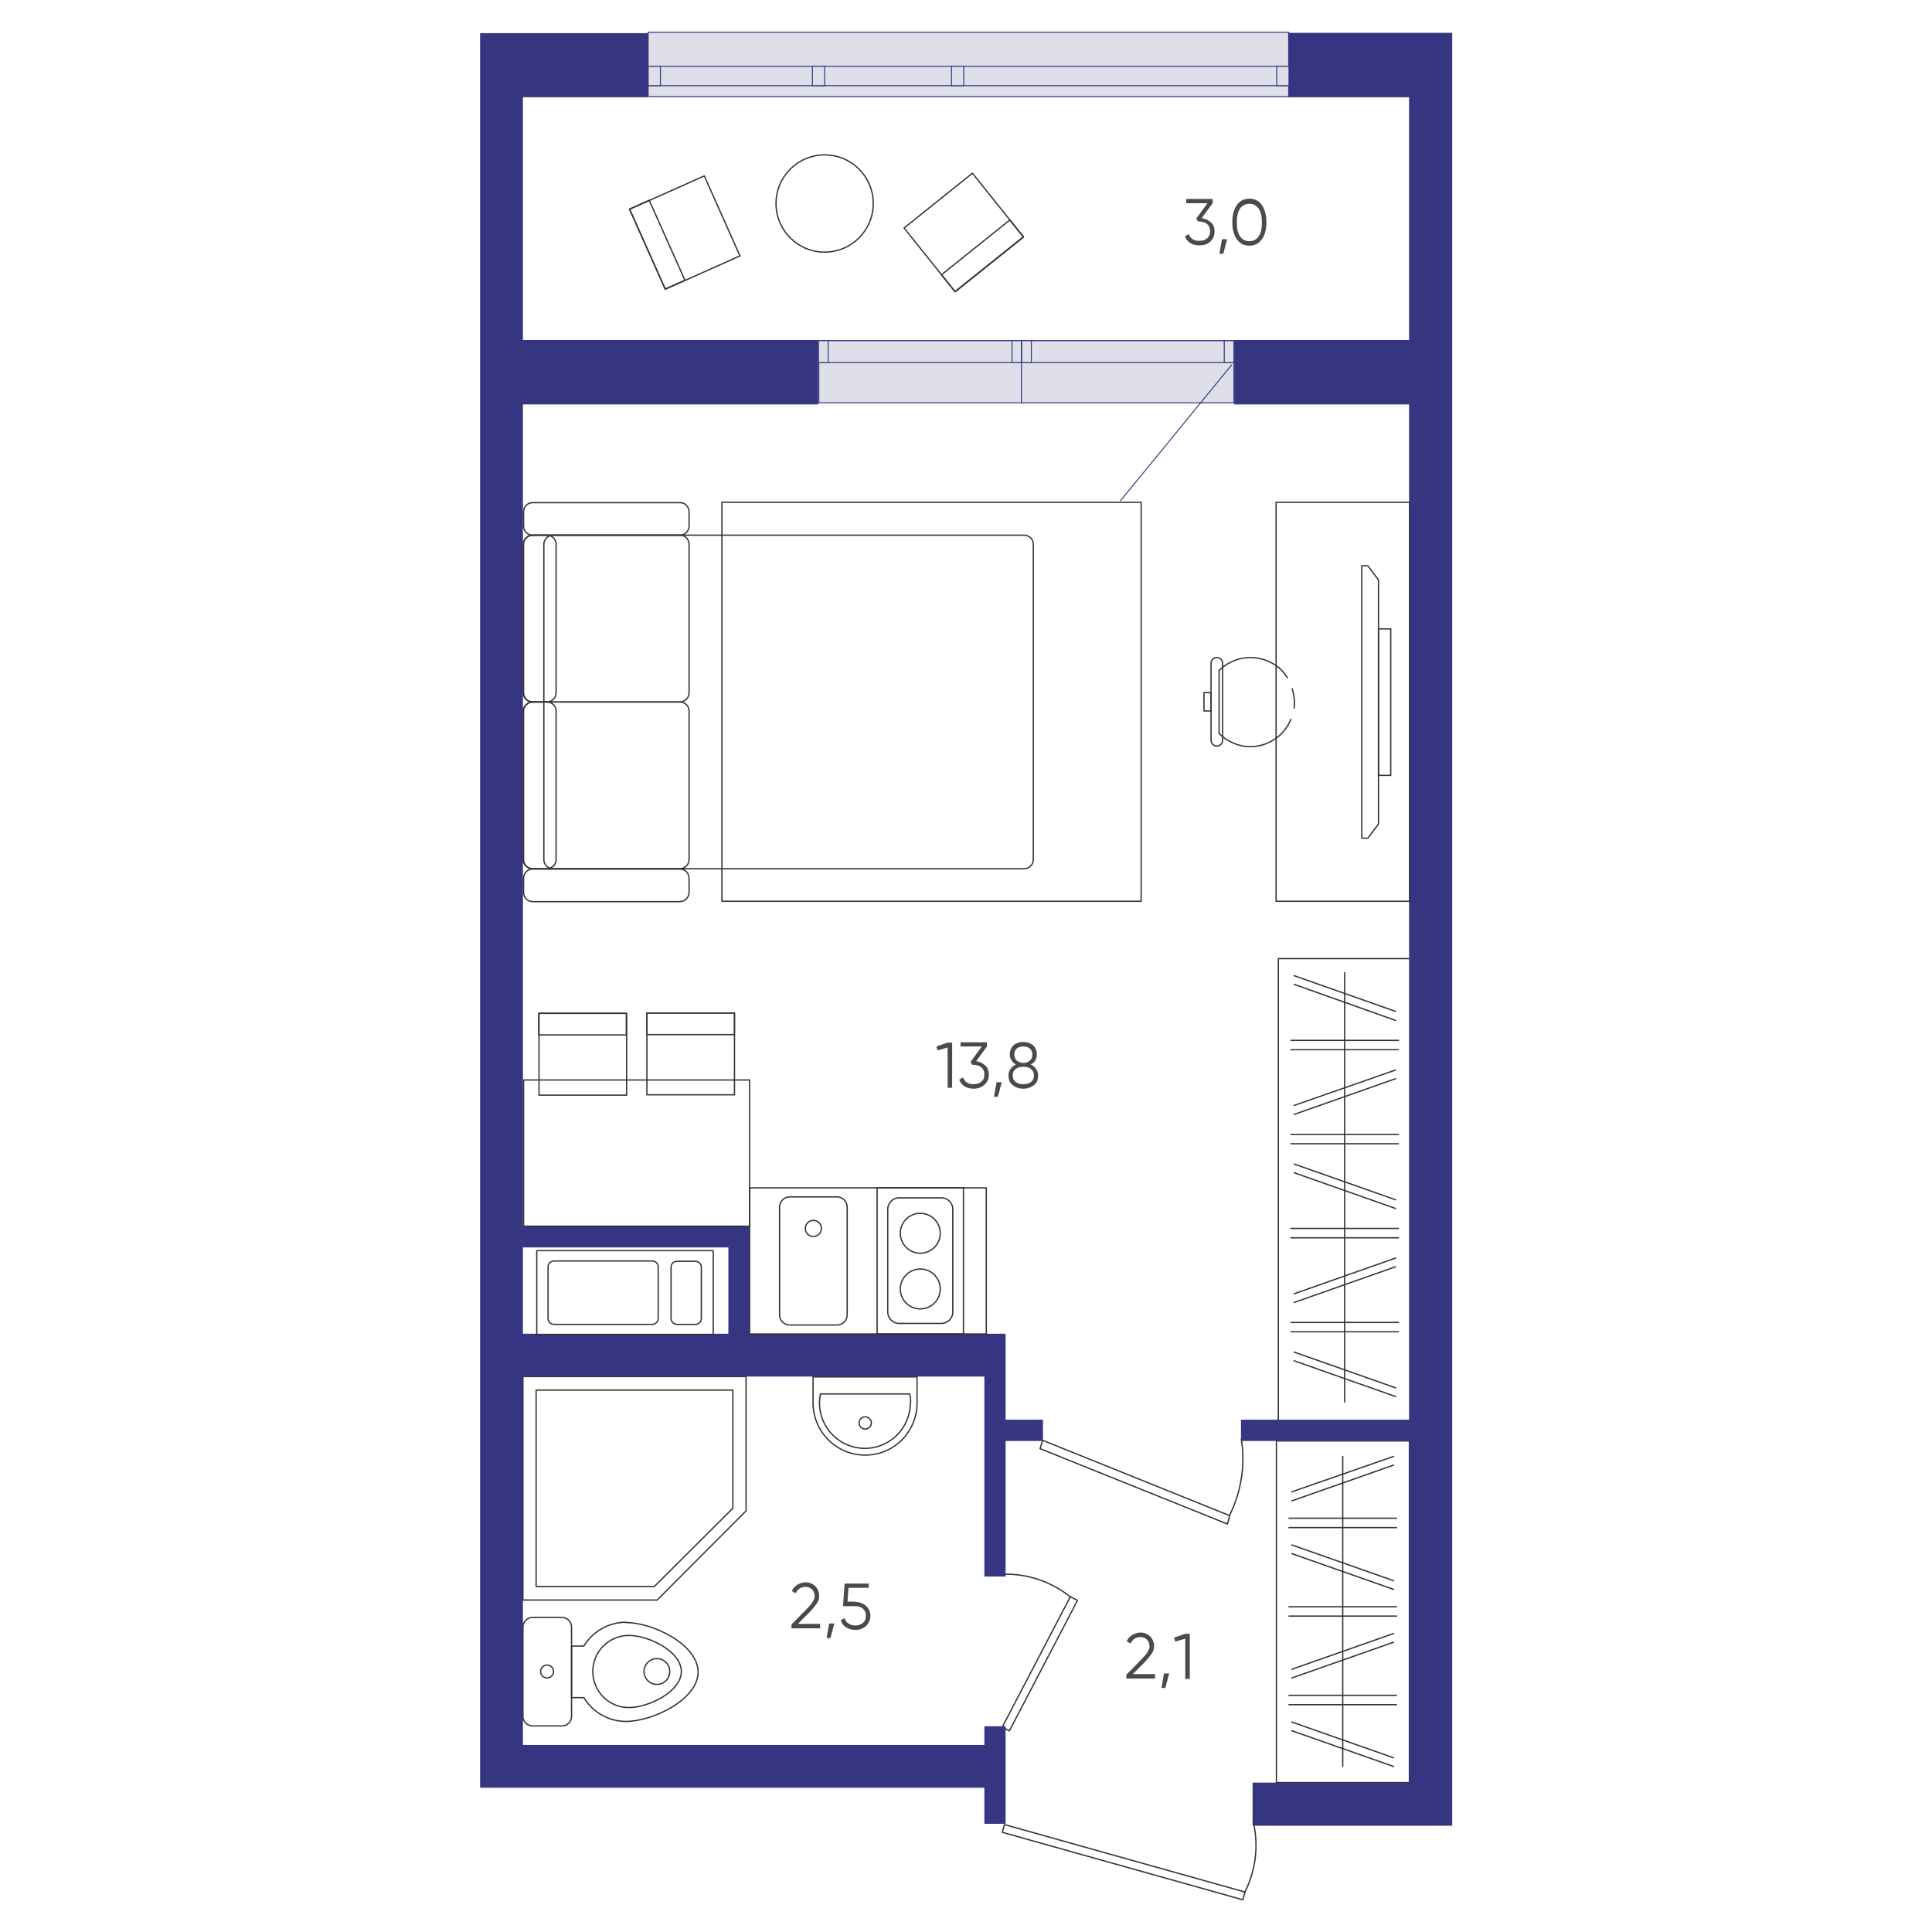 <?xml version="1.0" encoding="UTF-8"?>
<svg id="uuid-e5d33849-5aab-4315-a35a-aa64f082897c" data-name="Слой 1" xmlns="http://www.w3.org/2000/svg" viewBox="0 0 60 60">
  <defs>
    <style>
      .uuid-878cd3ef-524f-4362-a855-57e84efd8445 {
        fill: #4a4a4a;
      }

      .uuid-90e68e60-b4cb-4aa8-872d-59d3eee35dba {
        fill: #dfdfe9;
        stroke: #363581;
        stroke-miterlimit: 10;
        stroke-width: .03px;
      }

      .uuid-adf4d296-1383-4ef8-95b5-77d50ee6b6b1 {
        fill: #363581;
      }

      .uuid-29bea9da-346a-428c-99c5-1a1d4fa008ba {
        fill: none;
        stroke: #333;
        stroke-linecap: round;
        stroke-linejoin: round;
        stroke-width: .04px;
      }
    </style>
  </defs>
  <g>
    <g>
      <rect class="uuid-29bea9da-346a-428c-99c5-1a1d4fa008ba" x="34.77" y="53.95" width=".25" height="7.76" transform="translate(-30.21 75.81) rotate(-74.33)"/>
      <path class="uuid-29bea9da-346a-428c-99c5-1a1d4fa008ba" d="M38.92,56.58c.17,.71,.09,1.49-.26,2.18"/>
    </g>
    <g>
      <polygon class="uuid-29bea9da-346a-428c-99c5-1a1d4fa008ba" points="38.19 47.07 32.38 44.73 32.3 44.99 38.12 47.33 38.19 47.07"/>
      <path class="uuid-29bea9da-346a-428c-99c5-1a1d4fa008ba" d="M38.55,44.69c.13,.8,0,1.65-.37,2.38"/>
    </g>
    <g>
      <rect class="uuid-29bea9da-346a-428c-99c5-1a1d4fa008ba" x="30.01" y="51.55" width="4.57" height=".25" transform="translate(-28.46 56.38) rotate(-62.43)"/>
      <path class="uuid-29bea9da-346a-428c-99c5-1a1d4fa008ba" d="M31.17,48.89c.73-.02,1.47,.22,2.08,.71"/>
    </g>
    <rect class="uuid-29bea9da-346a-428c-99c5-1a1d4fa008ba" x="39.64" y="44.75" width="4.13" height="10.61"/>
    <g>
      <line class="uuid-29bea9da-346a-428c-99c5-1a1d4fa008ba" x1="41.7" y1="45.23" x2="41.7" y2="54.86"/>
      <g>
        <line class="uuid-29bea9da-346a-428c-99c5-1a1d4fa008ba" x1="40.03" y1="50.19" x2="43.37" y2="50.19"/>
        <line class="uuid-29bea9da-346a-428c-99c5-1a1d4fa008ba" x1="40.03" y1="49.9" x2="43.37" y2="49.9"/>
      </g>
      <g>
        <line class="uuid-29bea9da-346a-428c-99c5-1a1d4fa008ba" x1="40.03" y1="52.94" x2="43.37" y2="52.94"/>
        <line class="uuid-29bea9da-346a-428c-99c5-1a1d4fa008ba" x1="40.03" y1="52.65" x2="43.37" y2="52.65"/>
      </g>
      <g>
        <line class="uuid-29bea9da-346a-428c-99c5-1a1d4fa008ba" x1="40.12" y1="53.75" x2="43.28" y2="54.86"/>
        <line class="uuid-29bea9da-346a-428c-99c5-1a1d4fa008ba" x1="40.12" y1="53.48" x2="43.28" y2="54.59"/>
      </g>
      <g>
        <line class="uuid-29bea9da-346a-428c-99c5-1a1d4fa008ba" x1="40.12" y1="51.84" x2="43.28" y2="50.73"/>
        <line class="uuid-29bea9da-346a-428c-99c5-1a1d4fa008ba" x1="40.12" y1="52.11" x2="43.28" y2="51"/>
      </g>
      <g>
        <line class="uuid-29bea9da-346a-428c-99c5-1a1d4fa008ba" x1="40.12" y1="46.33" x2="43.28" y2="45.23"/>
        <line class="uuid-29bea9da-346a-428c-99c5-1a1d4fa008ba" x1="40.12" y1="46.61" x2="43.28" y2="45.5"/>
      </g>
      <g>
        <line class="uuid-29bea9da-346a-428c-99c5-1a1d4fa008ba" x1="40.03" y1="47.44" x2="43.37" y2="47.44"/>
        <line class="uuid-29bea9da-346a-428c-99c5-1a1d4fa008ba" x1="40.03" y1="47.15" x2="43.37" y2="47.15"/>
      </g>
      <g>
        <line class="uuid-29bea9da-346a-428c-99c5-1a1d4fa008ba" x1="40.12" y1="48.25" x2="43.28" y2="49.36"/>
        <line class="uuid-29bea9da-346a-428c-99c5-1a1d4fa008ba" x1="40.12" y1="47.98" x2="43.28" y2="49.09"/>
      </g>
    </g>
    <g>
      <path class="uuid-29bea9da-346a-428c-99c5-1a1d4fa008ba" d="M28.48,43.57s0-.04,0-.06h0v-.75h-3.23v.75h0s0,.04,0,.06c0,.89,.72,1.62,1.62,1.62s1.61-.73,1.61-1.62Z"/>
      <path class="uuid-29bea9da-346a-428c-99c5-1a1d4fa008ba" d="M28.28,43.57c0-.1,0-.19-.03-.28h-2.77c-.02,.09-.03,.19-.03,.28,0,.78,.63,1.41,1.41,1.41,.78,0,1.41-.63,1.41-1.41Z"/>
      <circle class="uuid-29bea9da-346a-428c-99c5-1a1d4fa008ba" cx="26.87" cy="44.19" r=".19"/>
    </g>
    <g>
      <polygon class="uuid-29bea9da-346a-428c-99c5-1a1d4fa008ba" points="23.17 42.75 20.41 42.75 16.24 42.75 16.24 46.92 16.24 49.69 20.41 49.69 23.17 46.92 23.17 42.75"/>
      <polyline class="uuid-29bea9da-346a-428c-99c5-1a1d4fa008ba" points="20.32 49.27 22.76 46.84 22.76 43.17 20.32 43.17 16.65 43.17 16.65 46.84 16.65 49.27 20.32 49.27"/>
    </g>
    <g>
      <path class="uuid-29bea9da-346a-428c-99c5-1a1d4fa008ba" d="M17.45,53.6h-.91c-.17,0-.3-.14-.3-.3v-2.77c0-.17,.14-.3,.3-.3h.91c.17,0,.3,.14,.3,.3v2.77c0,.17-.13,.3-.3,.3Z"/>
      <path class="uuid-29bea9da-346a-428c-99c5-1a1d4fa008ba" d="M21.16,51.91c0,.62-1.01,1.12-1.63,1.12s-1.12-.5-1.12-1.12,.5-1.12,1.12-1.12,1.63,.5,1.63,1.12Z"/>
      <path class="uuid-29bea9da-346a-428c-99c5-1a1d4fa008ba" d="M19.44,50.38c-.55,0-1.04,.3-1.31,.74h-.38v1.6h.38c.27,.44,.75,.74,1.31,.74,.85,0,2.24-.69,2.24-1.53,0-.85-1.39-1.54-2.24-1.54Z"/>
      <circle class="uuid-29bea9da-346a-428c-99c5-1a1d4fa008ba" cx="20.4" cy="51.91" r=".4"/>
      <circle class="uuid-29bea9da-346a-428c-99c5-1a1d4fa008ba" cx="16.99" cy="51.91" r=".2"/>
    </g>
    <g>
      <rect class="uuid-29bea9da-346a-428c-99c5-1a1d4fa008ba" x="39.7" y="29.77" width="4.13" height="14.37"/>
      <line class="uuid-29bea9da-346a-428c-99c5-1a1d4fa008ba" x1="41.76" y1="30.21" x2="41.76" y2="43.54"/>
      <g>
        <g>
          <line class="uuid-29bea9da-346a-428c-99c5-1a1d4fa008ba" x1="40.09" y1="38.44" x2="43.43" y2="38.44"/>
          <line class="uuid-29bea9da-346a-428c-99c5-1a1d4fa008ba" x1="40.09" y1="38.15" x2="43.43" y2="38.15"/>
        </g>
        <g>
          <line class="uuid-29bea9da-346a-428c-99c5-1a1d4fa008ba" x1="40.09" y1="41.36" x2="43.43" y2="41.36"/>
          <line class="uuid-29bea9da-346a-428c-99c5-1a1d4fa008ba" x1="40.09" y1="41.07" x2="43.43" y2="41.07"/>
        </g>
        <g>
          <line class="uuid-29bea9da-346a-428c-99c5-1a1d4fa008ba" x1="40.19" y1="42.26" x2="43.34" y2="43.37"/>
          <line class="uuid-29bea9da-346a-428c-99c5-1a1d4fa008ba" x1="40.19" y1="41.99" x2="43.34" y2="43.1"/>
        </g>
        <g>
          <line class="uuid-29bea9da-346a-428c-99c5-1a1d4fa008ba" x1="40.19" y1="40.18" x2="43.34" y2="39.07"/>
          <line class="uuid-29bea9da-346a-428c-99c5-1a1d4fa008ba" x1="40.19" y1="40.45" x2="43.34" y2="39.34"/>
        </g>
        <g>
          <line class="uuid-29bea9da-346a-428c-99c5-1a1d4fa008ba" x1="40.09" y1="32.31" x2="43.43" y2="32.31"/>
          <line class="uuid-29bea9da-346a-428c-99c5-1a1d4fa008ba" x1="40.09" y1="32.6" x2="43.43" y2="32.6"/>
        </g>
        <g>
          <line class="uuid-29bea9da-346a-428c-99c5-1a1d4fa008ba" x1="40.09" y1="35.23" x2="43.43" y2="35.23"/>
          <line class="uuid-29bea9da-346a-428c-99c5-1a1d4fa008ba" x1="40.09" y1="35.52" x2="43.43" y2="35.52"/>
        </g>
        <g>
          <line class="uuid-29bea9da-346a-428c-99c5-1a1d4fa008ba" x1="40.19" y1="30.57" x2="43.34" y2="31.69"/>
          <line class="uuid-29bea9da-346a-428c-99c5-1a1d4fa008ba" x1="40.19" y1="30.3" x2="43.34" y2="31.41"/>
        </g>
        <g>
          <line class="uuid-29bea9da-346a-428c-99c5-1a1d4fa008ba" x1="40.19" y1="34.33" x2="43.34" y2="33.23"/>
          <line class="uuid-29bea9da-346a-428c-99c5-1a1d4fa008ba" x1="40.19" y1="34.61" x2="43.34" y2="33.5"/>
        </g>
        <g>
          <line class="uuid-29bea9da-346a-428c-99c5-1a1d4fa008ba" x1="40.19" y1="36.42" x2="43.34" y2="37.53"/>
          <line class="uuid-29bea9da-346a-428c-99c5-1a1d4fa008ba" x1="40.19" y1="36.15" x2="43.34" y2="37.26"/>
        </g>
      </g>
    </g>
    <g>
      <rect class="uuid-29bea9da-346a-428c-99c5-1a1d4fa008ba" x="28.57" y="5.95" width="2.72" height="2.54" transform="translate(2.06 20.3) rotate(-38.7)"/>
      <rect class="uuid-29bea9da-346a-428c-99c5-1a1d4fa008ba" x="29.15" y="7.61" width="2.72" height=".67" transform="translate(1.73 20.82) rotate(-38.7)"/>
    </g>
    <g>
      <rect class="uuid-29bea9da-346a-428c-99c5-1a1d4fa008ba" x="20" y="5.86" width="2.54" height="2.72" transform="translate(-1.1 9.29) rotate(-24.03)"/>
      <rect class="uuid-29bea9da-346a-428c-99c5-1a1d4fa008ba" x="20.08" y="6.24" width=".67" height="2.72" transform="translate(-1.33 8.97) rotate(-24.03)"/>
    </g>
    <circle class="uuid-29bea9da-346a-428c-99c5-1a1d4fa008ba" cx="25.61" cy="6.32" r="1.51"/>
    <g>
      <polygon class="uuid-adf4d296-1383-4ef8-95b5-77d50ee6b6b1" points="43.76 1.02 43.76 1.02 40.02 1.02 40.02 3.02 43.76 3.02 43.76 10.56 38.33 10.56 38.33 12.56 43.76 12.56 43.76 44.09 38.54 44.09 38.54 44.75 43.76 44.75 43.76 55.36 38.9 55.36 38.9 56.7 43.76 56.7 43.76 56.7 45.1 56.7 45.1 1.02 43.76 1.02"/>
      <path class="uuid-adf4d296-1383-4ef8-95b5-77d50ee6b6b1" d="M31.23,41.42h-7.95v-3.34h-7.04V12.56h9.17v-2h-9.17V3.02h3.89V1.03h-5.22v2h0V41.42h0v1.33h0v11.44h0v1.33h15.66v1.12h.66v-3.03h-.66v.58h-14.33v-11.44h14.33v6.21h.66v-4.21h1.16v-.66h-1.16v-2.67Zm-14.99-2.68h6.38v2.68h-6.38v-2.68Z"/>
    </g>
    <g>
      <g>
        <rect class="uuid-29bea9da-346a-428c-99c5-1a1d4fa008ba" x="16.74" y="31.47" width="2.72" height="2.54"/>
        <rect class="uuid-29bea9da-346a-428c-99c5-1a1d4fa008ba" x="16.73" y="31.47" width="2.72" height=".67"/>
      </g>
      <g>
        <rect class="uuid-29bea9da-346a-428c-99c5-1a1d4fa008ba" x="20.09" y="31.46" width="2.72" height="2.54"/>
        <rect class="uuid-29bea9da-346a-428c-99c5-1a1d4fa008ba" x="20.09" y="31.46" width="2.72" height=".67"/>
      </g>
    </g>
    <rect class="uuid-29bea9da-346a-428c-99c5-1a1d4fa008ba" x="23.28" y="36.89" width="7.35" height="4.54"/>
    <g>
      <path class="uuid-29bea9da-346a-428c-99c5-1a1d4fa008ba" d="M25.99,41.15h-1.46c-.18,0-.32-.14-.32-.32v-3.34c0-.18,.14-.32,.32-.32h1.46c.18,0,.32,.14,.32,.32v3.34c0,.18-.14,.32-.32,.32Z"/>
      <circle class="uuid-29bea9da-346a-428c-99c5-1a1d4fa008ba" cx="25.26" cy="38.15" r=".25"/>
    </g>
    <g>
      <rect class="uuid-29bea9da-346a-428c-99c5-1a1d4fa008ba" x="27.24" y="36.89" width="2.68" height="4.54"/>
      <path class="uuid-29bea9da-346a-428c-99c5-1a1d4fa008ba" d="M29.24,41.1h-1.32c-.19,0-.35-.16-.35-.35v-3.2c0-.19,.16-.35,.35-.35h1.32c.19,0,.35,.16,.35,.35v3.2c0,.19-.16,.35-.35,.35Z"/>
      <g>
        <circle class="uuid-29bea9da-346a-428c-99c5-1a1d4fa008ba" cx="28.58" cy="40.03" r=".62"/>
        <circle class="uuid-29bea9da-346a-428c-99c5-1a1d4fa008ba" cx="28.58" cy="38.3" r=".62"/>
      </g>
    </g>
    <rect class="uuid-29bea9da-346a-428c-99c5-1a1d4fa008ba" x="16.26" y="33.54" width="7.02" height="4.54"/>
    <g>
      <rect class="uuid-29bea9da-346a-428c-99c5-1a1d4fa008ba" x="22.42" y="15.6" width="13.02" height="12.39"/>
      <g>
        <path class="uuid-29bea9da-346a-428c-99c5-1a1d4fa008ba" d="M17.18,26.98h14.62c.16,0,.29-.13,.29-.28v-9.8c0-.16-.13-.28-.29-.28h-14.62c-.16,0-.29,.13-.29,.28v9.8c0,.16,.13,.28,.29,.28Z"/>
        <g>
          <path class="uuid-29bea9da-346a-428c-99c5-1a1d4fa008ba" d="M16.55,26.98h4.56c.16,0,.29-.13,.29-.28v-4.62c0-.16-.13-.28-.29-.28h-4.56c-.16,0-.29,.13-.29,.28v4.62c0,.16,.13,.28,.29,.28Z"/>
          <path class="uuid-29bea9da-346a-428c-99c5-1a1d4fa008ba" d="M16.55,21.8h4.56c.16,0,.29-.13,.29-.28v-4.62c0-.16-.13-.28-.29-.28h-4.56c-.16,0-.29,.13-.29,.28v4.62c0,.16,.13,.28,.29,.28Z"/>
          <path class="uuid-29bea9da-346a-428c-99c5-1a1d4fa008ba" d="M16.54,28h4.58c.15,0,.28-.13,.28-.29v-.43c0-.16-.12-.29-.28-.29h-4.58c-.16,0-.28,.13-.28,.29v.43c0,.16,.12,.29,.28,.29Z"/>
          <path class="uuid-29bea9da-346a-428c-99c5-1a1d4fa008ba" d="M16.55,26.98h.43c.16,0,.29-.13,.29-.28v-4.62c0-.16-.13-.28-.29-.28h-.43c-.16,0-.3,.13-.3,.28v4.62c0,.16,.13,.28,.3,.28Z"/>
          <path class="uuid-29bea9da-346a-428c-99c5-1a1d4fa008ba" d="M16.54,16.62h4.58c.16,0,.28-.13,.28-.29v-.43c0-.16-.12-.29-.28-.29h-4.58c-.16,0-.28,.13-.28,.29v.43c0,.16,.12,.29,.28,.29Z"/>
          <path class="uuid-29bea9da-346a-428c-99c5-1a1d4fa008ba" d="M16.55,21.8h.43c.16,0,.29-.13,.29-.28v-4.62c0-.16-.13-.28-.29-.28h-.43c-.16,0-.3,.13-.3,.28v4.62c0,.16,.13,.28,.3,.28Z"/>
        </g>
      </g>
      <g>
        <g>
          <path class="uuid-29bea9da-346a-428c-99c5-1a1d4fa008ba" d="M39.74,22.84c-.25,.22-.58,.35-.91,.35s-.69-.14-.95-.39l-.02-.02v-.03c0-.77,0-1.1,0-1.9v-.03l.02-.02c.26-.24,.59-.38,.95-.38,.32,0,.63,.11,.88,.31"/>
          <path class="uuid-29bea9da-346a-428c-99c5-1a1d4fa008ba" d="M37.97,20.6v2.39c0,.1-.08,.18-.18,.18s-.18-.08-.18-.18v-2.39c0-.1,.08-.18,.18-.18s.18,.08,.18,.18Z"/>
          <rect class="uuid-29bea9da-346a-428c-99c5-1a1d4fa008ba" x="37.39" y="21.51" width=".22" height=".57"/>
        </g>
        <path class="uuid-29bea9da-346a-428c-99c5-1a1d4fa008ba" d="M43.78,15.6v12.39h-4.15V15.6h4.15Z"/>
        <path class="uuid-29bea9da-346a-428c-99c5-1a1d4fa008ba" d="M40.13,21.39c.04,.14,.07,.27,.07,.41,0,.06,0,.13-.01,.19m-.1,.35c-.08,.19-.2,.36-.34,.49m-.04-2.1c.11,.09,.2,.2,.27,.32"/>
      </g>
      <g>
        <rect class="uuid-29bea9da-346a-428c-99c5-1a1d4fa008ba" x="42.81" y="19.53" width=".38" height="4.55"/>
        <polygon class="uuid-29bea9da-346a-428c-99c5-1a1d4fa008ba" points="42.29 26.03 42.48 26.03 42.81 25.59 42.81 18.01 42.48 17.57 42.29 17.57 42.29 26.03"/>
      </g>
    </g>
    <g>
      <path class="uuid-878cd3ef-524f-4362-a855-57e84efd8445" d="M37.33,6.78c.11,.01,.2,.06,.28,.13s.11,.17,.11,.28c0,.13-.05,.24-.14,.32-.09,.08-.2,.11-.33,.11-.1,0-.2-.02-.28-.07-.08-.05-.14-.12-.17-.21l.12-.07c.02,.07,.06,.12,.12,.16s.13,.05,.21,.05c.1,0,.18-.03,.24-.08,.06-.05,.09-.12,.09-.22s-.03-.17-.09-.22c-.06-.05-.14-.08-.24-.08h-.04l-.06-.09,.35-.48h-.66v-.13h.82v.13l-.33,.45Z"/>
      <path class="uuid-878cd3ef-524f-4362-a855-57e84efd8445" d="M38.11,7.43l-.12,.45h-.12l.08-.45h.16Z"/>
      <path class="uuid-878cd3ef-524f-4362-a855-57e84efd8445" d="M39.19,7.43c-.09,.13-.22,.2-.39,.2s-.3-.07-.39-.2c-.09-.13-.14-.31-.14-.53s.05-.4,.14-.53c.09-.13,.22-.2,.39-.2s.3,.07,.39,.2c.09,.13,.14,.31,.14,.53s-.05,.4-.14,.53Zm-.68-.09c.07,.1,.16,.15,.29,.15s.22-.05,.29-.15c.07-.1,.1-.25,.1-.43s-.03-.33-.1-.43c-.07-.1-.16-.15-.29-.15s-.22,.05-.29,.15c-.07,.1-.1,.25-.1,.43s.03,.33,.1,.43Z"/>
    </g>
    <g>
      <path class="uuid-878cd3ef-524f-4362-a855-57e84efd8445" d="M24.58,50.58v-.13l.5-.51c.14-.14,.22-.27,.22-.37,0-.09-.03-.16-.08-.21-.06-.05-.12-.08-.2-.08-.14,0-.25,.07-.31,.2l-.12-.07c.04-.09,.1-.15,.18-.2,.08-.04,.16-.07,.25-.07,.11,0,.21,.04,.29,.11,.08,.08,.13,.18,.13,.31,0,.08-.02,.16-.07,.23-.05,.07-.11,.15-.19,.24l-.4,.4h.69v.14h-.89Z"/>
      <path class="uuid-878cd3ef-524f-4362-a855-57e84efd8445" d="M25.91,50.42l-.12,.45h-.12l.08-.45h.16Z"/>
      <path class="uuid-878cd3ef-524f-4362-a855-57e84efd8445" d="M26.56,49.75c.13,0,.24,.04,.33,.12,.09,.08,.14,.18,.14,.31s-.05,.24-.14,.32c-.09,.08-.2,.12-.33,.12-.1,0-.2-.03-.28-.08-.08-.05-.14-.12-.17-.22l.12-.07c.02,.07,.06,.13,.12,.17,.06,.04,.13,.06,.21,.06,.1,0,.18-.03,.24-.08,.06-.05,.09-.12,.09-.22s-.03-.17-.09-.22c-.06-.05-.14-.08-.24-.08h-.38l.05-.7h.75v.13h-.63l-.03,.43h.24Z"/>
    </g>
    <g>
      <path class="uuid-878cd3ef-524f-4362-a855-57e84efd8445" d="M34.98,52.14v-.13l.5-.51c.14-.14,.22-.27,.22-.37,0-.09-.03-.16-.08-.21-.06-.05-.12-.08-.2-.08-.14,0-.25,.07-.31,.2l-.12-.07c.04-.09,.1-.15,.18-.2,.08-.04,.16-.07,.25-.07,.11,0,.21,.04,.29,.11,.08,.08,.13,.18,.13,.31,0,.08-.02,.16-.07,.23-.05,.07-.11,.15-.19,.24l-.4,.4h.69v.14h-.89Z"/>
      <path class="uuid-878cd3ef-524f-4362-a855-57e84efd8445" d="M36.31,51.97l-.12,.45h-.12l.08-.45h.16Z"/>
      <path class="uuid-878cd3ef-524f-4362-a855-57e84efd8445" d="M36.83,50.74h.12v1.4h-.14v-1.25l-.31,.09-.04-.12,.37-.13Z"/>
    </g>
    <g>
      <path class="uuid-878cd3ef-524f-4362-a855-57e84efd8445" d="M29.45,32.38h.12v1.4h-.14v-1.25l-.31,.09-.04-.12,.37-.13Z"/>
      <path class="uuid-878cd3ef-524f-4362-a855-57e84efd8445" d="M30.32,32.96c.11,.01,.2,.06,.28,.13,.07,.07,.11,.17,.11,.28,0,.13-.05,.24-.14,.32-.09,.08-.2,.12-.33,.12-.1,0-.2-.02-.28-.07-.08-.05-.14-.12-.17-.21l.12-.07c.02,.07,.06,.12,.12,.16s.13,.05,.21,.05c.1,0,.18-.03,.24-.08,.06-.05,.09-.12,.09-.22s-.03-.17-.09-.22c-.06-.05-.14-.08-.24-.08h-.04l-.06-.09,.35-.48h-.66v-.13h.82v.13l-.33,.45Z"/>
      <path class="uuid-878cd3ef-524f-4362-a855-57e84efd8445" d="M31.11,33.61l-.12,.45h-.12l.08-.45h.16Z"/>
      <path class="uuid-878cd3ef-524f-4362-a855-57e84efd8445" d="M32.01,33.06c.07,.03,.13,.08,.17,.14s.06,.13,.06,.2c0,.13-.04,.23-.13,.3s-.2,.11-.33,.11-.24-.04-.33-.11-.13-.17-.13-.3c0-.08,.02-.14,.06-.2s.1-.11,.17-.14c-.12-.07-.19-.18-.19-.31,0-.12,.04-.22,.12-.29,.08-.07,.18-.1,.3-.1s.21,.03,.3,.1c.08,.07,.12,.16,.12,.29,0,.14-.06,.24-.19,.31Zm-.47,.54c.06,.05,.14,.07,.24,.07s.18-.02,.24-.07,.09-.11,.09-.2-.03-.15-.09-.2-.14-.07-.24-.07-.18,.02-.24,.07-.09,.11-.09,.2,.03,.15,.09,.2Zm.44-1.04c-.05-.04-.12-.06-.2-.06s-.15,.02-.2,.06c-.05,.04-.08,.1-.08,.19,0,.08,.03,.14,.08,.19,.06,.04,.12,.07,.2,.07s.14-.02,.2-.07,.08-.11,.08-.19c0-.08-.03-.15-.08-.19Z"/>
    </g>
  </g>
  <g>
    <rect class="uuid-90e68e60-b4cb-4aa8-872d-59d3eee35dba" x="20.13" y="1" width="19.89" height="2"/>
    <rect class="uuid-90e68e60-b4cb-4aa8-872d-59d3eee35dba" x="20.13" y="2.06" width="19.89" height=".6"/>
    <rect class="uuid-90e68e60-b4cb-4aa8-872d-59d3eee35dba" x="20.13" y="2.06" width=".38" height=".6"/>
    <rect class="uuid-90e68e60-b4cb-4aa8-872d-59d3eee35dba" x="25.23" y="2.06" width=".38" height=".6"/>
    <rect class="uuid-90e68e60-b4cb-4aa8-872d-59d3eee35dba" x="29.55" y="2.06" width=".38" height=".6"/>
    <rect class="uuid-90e68e60-b4cb-4aa8-872d-59d3eee35dba" x="39.65" y="2.06" width=".38" height=".6"/>
  </g>
  <g>
    <g>
      <rect class="uuid-90e68e60-b4cb-4aa8-872d-59d3eee35dba" x="25.42" y="10.57" width="6.3" height="1.93" transform="translate(57.15 23.08) rotate(180)"/>
      <rect class="uuid-90e68e60-b4cb-4aa8-872d-59d3eee35dba" x="25.42" y="10.58" width="6.3" height=".68" transform="translate(57.15 21.84) rotate(180)"/>
      <rect class="uuid-90e68e60-b4cb-4aa8-872d-59d3eee35dba" x="31.42" y="10.58" width=".3" height=".68" transform="translate(63.15 21.84) rotate(180)"/>
      <rect class="uuid-90e68e60-b4cb-4aa8-872d-59d3eee35dba" x="25.42" y="10.58" width=".3" height=".68" transform="translate(51.14 21.84) rotate(180)"/>
    </g>
    <g>
      <rect class="uuid-90e68e60-b4cb-4aa8-872d-59d3eee35dba" x="31.72" y="10.57" width="6.6" height="1.93" transform="translate(70.04 23.08) rotate(180)"/>
      <rect class="uuid-90e68e60-b4cb-4aa8-872d-59d3eee35dba" x="31.72" y="10.58" width="6.6" height=".68" transform="translate(70.04 21.84) rotate(180)"/>
      <rect class="uuid-90e68e60-b4cb-4aa8-872d-59d3eee35dba" x="38.02" y="10.58" width=".3" height=".68" transform="translate(76.34 21.84) rotate(180)"/>
      <rect class="uuid-90e68e60-b4cb-4aa8-872d-59d3eee35dba" x="31.72" y="10.58" width=".3" height=".68" transform="translate(63.75 21.84) rotate(180)"/>
    </g>
    <line class="uuid-90e68e60-b4cb-4aa8-872d-59d3eee35dba" x1="38.26" y1="11.32" x2="34.79" y2="15.56"/>
  </g>
  <g>
    <rect class="uuid-29bea9da-346a-428c-99c5-1a1d4fa008ba" x="18.1" y="37.41" width="2.62" height="5.48" transform="translate(-20.74 59.56) rotate(-90)"/>
    <path class="uuid-29bea9da-346a-428c-99c5-1a1d4fa008ba" d="M17.21,41.13h3.04c.1,0,.19-.08,.19-.18v-1.61c0-.1-.08-.18-.19-.18h-3.04c-.1,0-.19,.08-.19,.18v1.61c0,.1,.08,.18,.19,.18Z"/>
    <path class="uuid-29bea9da-346a-428c-99c5-1a1d4fa008ba" d="M21.03,41.13h.56c.11,0,.19-.08,.19-.18v-1.6c0-.1-.09-.18-.19-.18h-.56c-.11,0-.19,.08-.19,.18v1.6c0,.1,.09,.18,.19,.18Z"/>
  </g>
</svg>